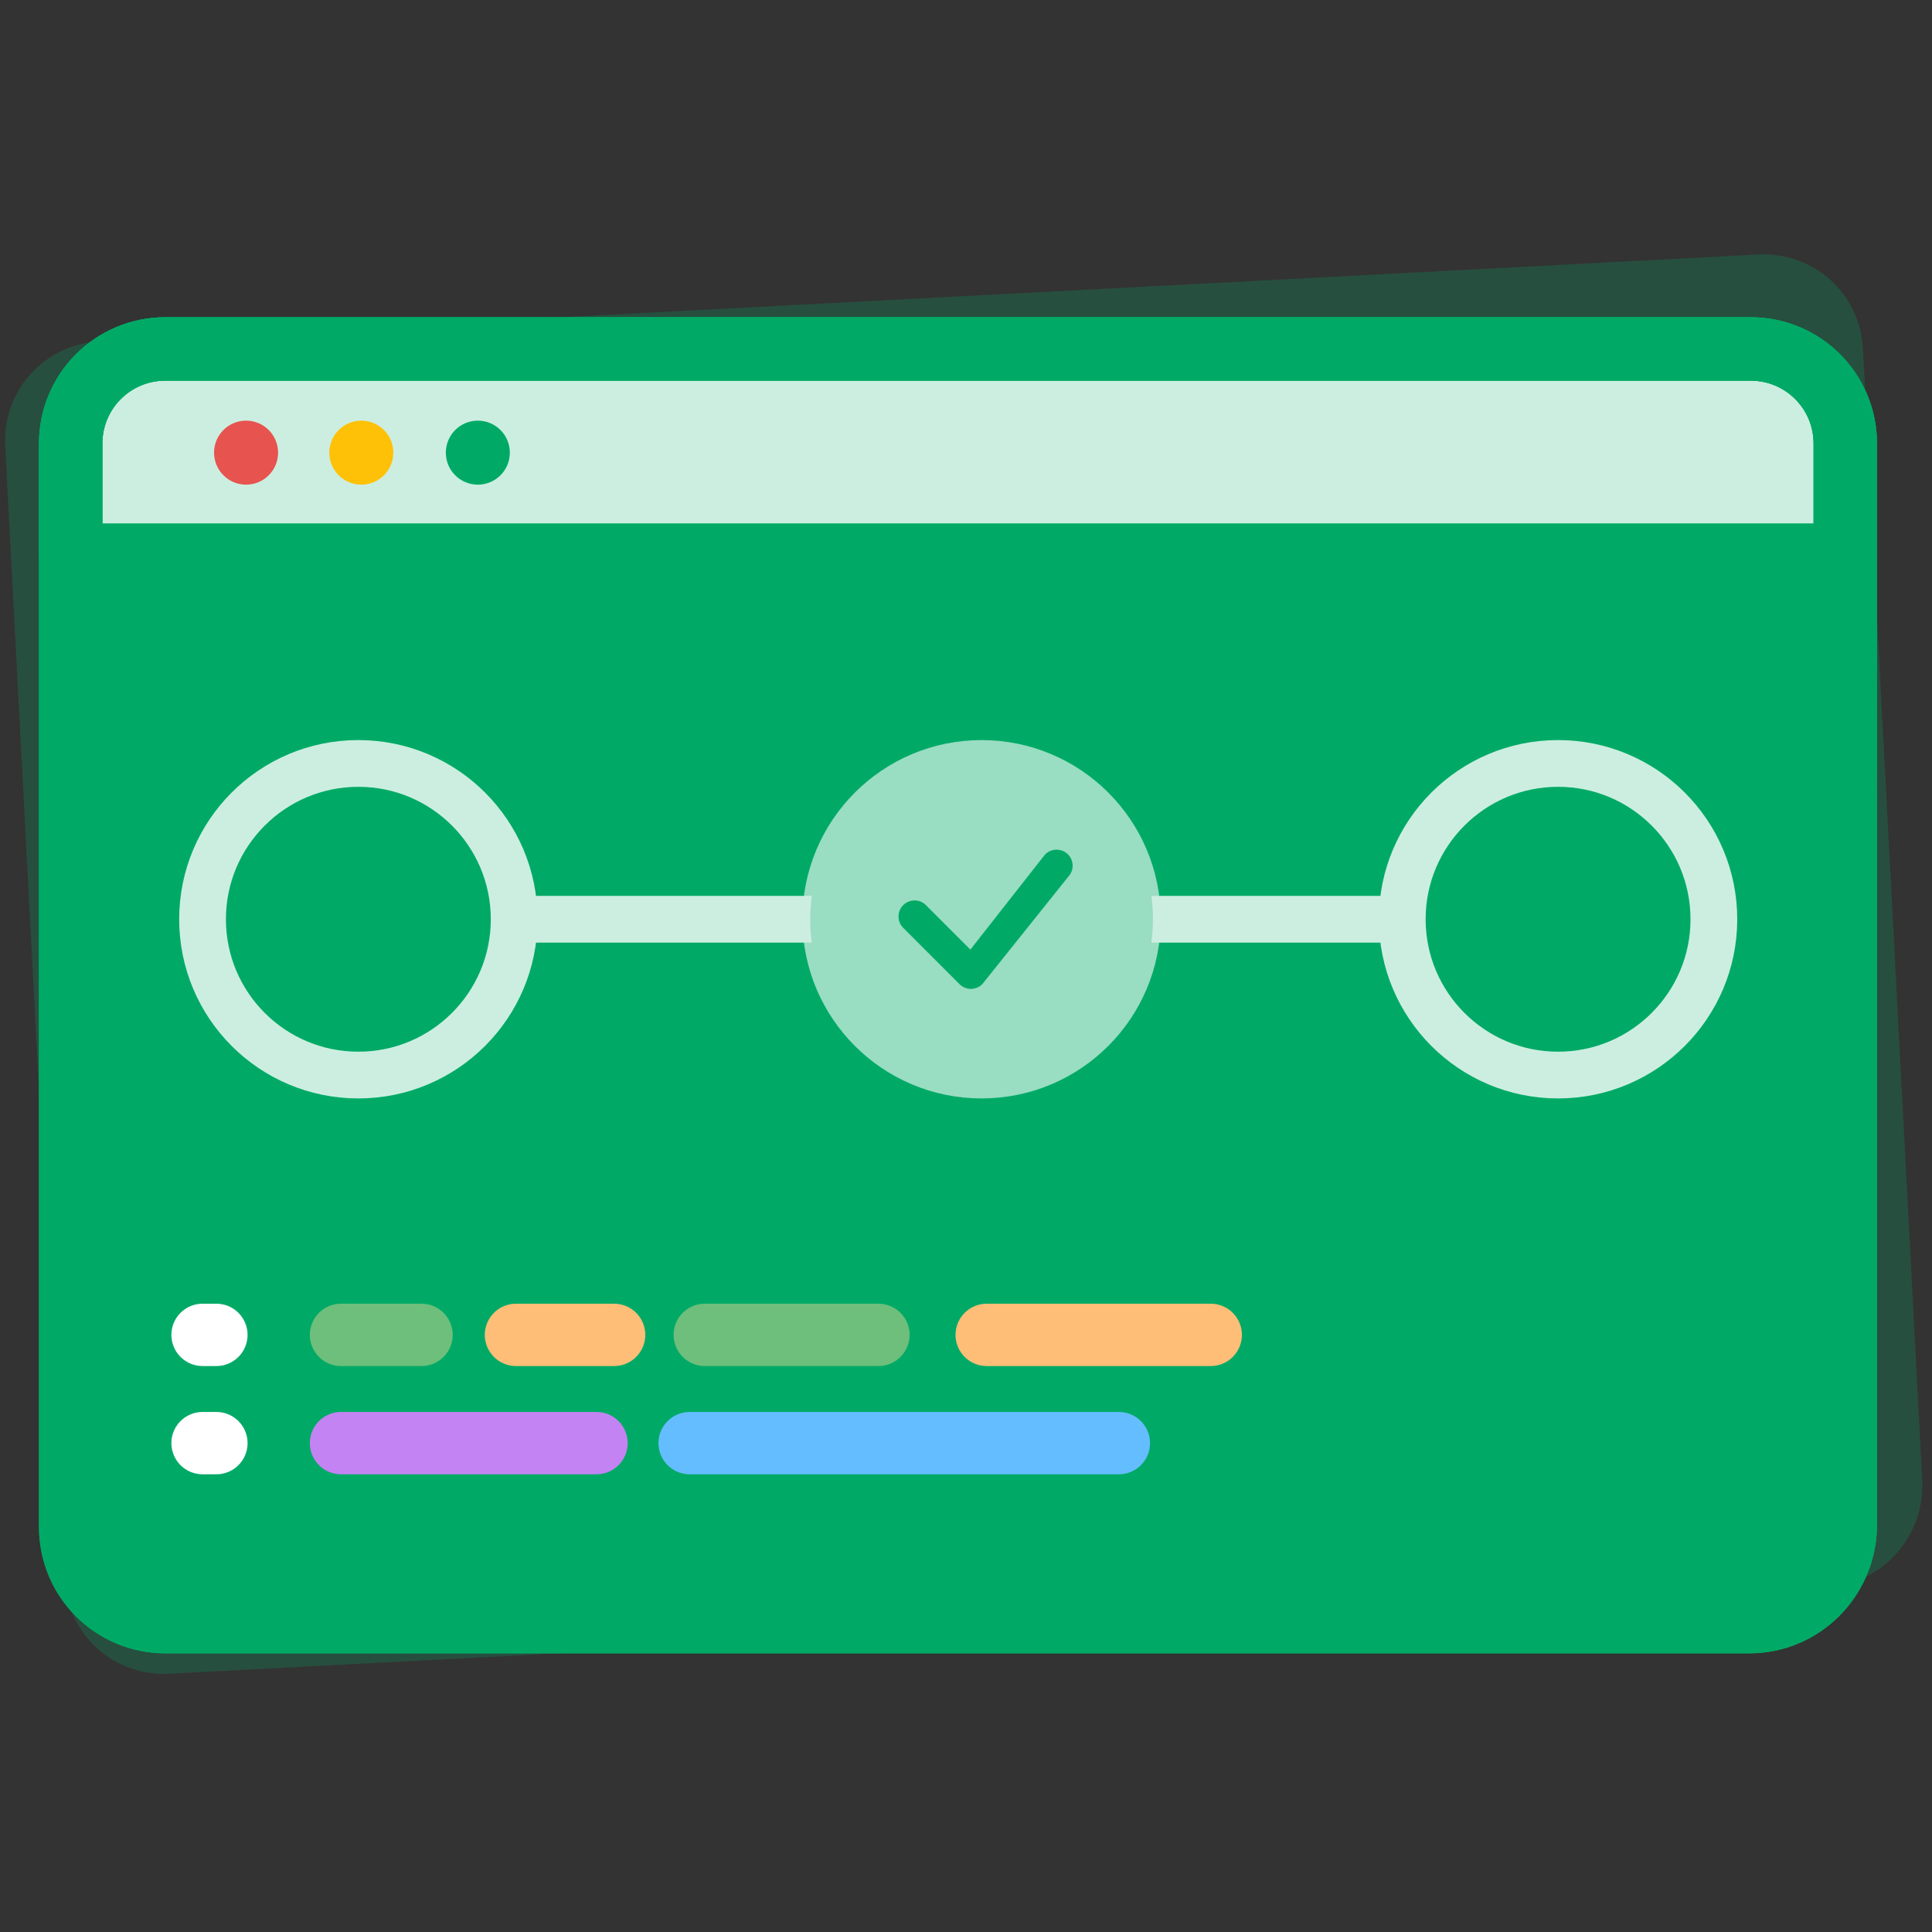 <svg width="124" height="124" viewBox="0 0 124 124" fill="none" xmlns="http://www.w3.org/2000/svg">
<rect x="0" y="0" width="124" height="124" fill="#333333" stroke="none"/>
<path d="M117.261 101.847L10.847 107.424C7.32 107.609 4.333 104.919 4.148 101.392L0.334 28.615C0.149 25.087 2.839 22.1 6.366 21.915L112.865 16.334C116.392 16.149 119.38 18.839 119.565 22.366L123.379 95.144C123.478 98.675 120.788 101.663 117.261 101.847Z" fill="#00AA66" fill-opacity="0.24"/>
<path d="M112.272 104.081H10.617C7.248 104.081 4.536 101.37 4.536 98V28.477C4.536 25.108 7.248 22.396 10.617 22.396H112.354C115.723 22.396 118.435 25.108 118.435 28.477V98C118.353 101.37 115.641 104.081 112.272 104.081Z" fill="#00AA66"/>
<path d="M118.353 35.627H4.536V28.477C4.536 25.108 7.248 22.396 10.617 22.396H112.354C115.723 22.396 118.435 25.108 118.435 28.477V35.627H118.353Z" fill="white" fill-opacity="0.8"/>
<path d="M112.272 104.081H10.617C7.248 104.081 4.536 101.37 4.536 98V28.477C4.536 25.108 7.248 22.396 10.617 22.396H112.354C115.723 22.396 118.435 25.108 118.435 28.477V98C118.353 101.37 115.641 104.081 112.272 104.081Z" stroke="#00AA66" stroke-width="4.069" stroke-miterlimit="10" stroke-linecap="round" stroke-linejoin="round"/>
<path d="M112.272 104.081H10.617C7.248 104.081 4.536 101.37 4.536 98V28.477C4.536 25.108 7.248 22.396 10.617 22.396H112.354C115.723 22.396 118.435 25.108 118.435 28.477V98C118.353 101.37 115.641 104.081 112.272 104.081Z" stroke="#00AA66" stroke-width="4.069" stroke-miterlimit="10" stroke-linecap="round" stroke-linejoin="round"/>
<path d="M118.353 35.627H4.536V28.477C4.536 25.108 7.248 22.396 10.617 22.396H112.354C115.723 22.396 118.435 25.108 118.435 28.477V35.627H118.353Z" stroke="#00AA66" stroke-width="4.069" stroke-miterlimit="10" stroke-linecap="round" stroke-linejoin="round"/>
<path d="M15.794 31.107C16.929 31.107 17.848 30.187 17.848 29.052C17.848 27.918 16.929 26.998 15.794 26.998C14.659 26.998 13.739 27.918 13.739 29.052C13.739 30.187 14.659 31.107 15.794 31.107Z" fill="#E7534E"/>
<path d="M23.19 31.107C24.325 31.107 25.244 30.187 25.244 29.053C25.244 27.918 24.325 26.998 23.19 26.998C22.055 26.998 21.136 27.918 21.136 29.053C21.136 30.187 22.055 31.107 23.19 31.107Z" fill="#FFC107"/>
<path d="M30.668 31.107C31.803 31.107 32.723 30.187 32.723 29.053C32.723 27.918 31.803 26.998 30.668 26.998C29.534 26.998 28.614 27.918 28.614 29.053C28.614 30.187 29.534 31.107 30.668 31.107Z" fill="#00AA66"/>
<circle cx="23" cy="59" r="10" stroke="#CCEEE0" stroke-width="3"/>
<circle cx="63" cy="59" r="10" stroke="#99DDC2" stroke-width="3"/>
<circle cx="100" cy="59" r="10" stroke="#CCEEE0" stroke-width="3"/>
<path d="M32 59H54.5" stroke="#CCEEE0" stroke-width="3"/>
<path d="M72 59H90" stroke="#CCEEE0" stroke-width="3"/>
<path d="M74 59C74 61.917 72.841 64.715 70.778 66.778C68.715 68.841 65.917 70 63 70C60.083 70 57.285 68.841 55.222 66.778C53.159 64.715 52 61.917 52 59C52 56.083 53.159 53.285 55.222 51.222C57.285 49.159 60.083 48 63 48C65.917 48 68.715 49.159 70.778 51.222C72.841 53.285 74 56.083 74 59ZM68.541 54.834C68.443 54.736 68.326 54.659 68.197 54.607C68.069 54.556 67.931 54.53 67.792 54.533C67.654 54.536 67.517 54.567 67.391 54.624C67.264 54.68 67.15 54.762 67.056 54.864L62.281 60.948L59.403 58.069C59.208 57.887 58.949 57.788 58.682 57.792C58.415 57.797 58.16 57.906 57.971 58.094C57.782 58.283 57.674 58.538 57.669 58.805C57.664 59.073 57.763 59.331 57.946 59.527L61.584 63.166C61.682 63.264 61.798 63.341 61.927 63.393C62.055 63.445 62.193 63.47 62.331 63.468C62.47 63.465 62.606 63.434 62.733 63.378C62.859 63.322 62.973 63.24 63.067 63.139L68.556 56.278C68.743 56.083 68.847 55.823 68.844 55.553C68.842 55.283 68.733 55.025 68.543 54.834H68.541Z" fill="#99DDC2"/>
<path d="M44.263 92.623H71.811" stroke="#64BDFF" stroke-width="4" stroke-miterlimit="10" stroke-linecap="round" stroke-linejoin="round"/>
<path d="M21.886 92.623H38.285" stroke="#C383F2" stroke-width="4" stroke-miterlimit="10" stroke-linecap="round" stroke-linejoin="round"/>
<path d="M13 92.623H13.889" stroke="white" stroke-width="4" stroke-miterlimit="10" stroke-linecap="round" stroke-linejoin="round"/>
<path d="M63.328 85.675H77.708" stroke="#FFBE78" stroke-width="4" stroke-miterlimit="10" stroke-linecap="round" stroke-linejoin="round"/>
<path d="M45.233 85.675H56.381" stroke="#6DBF7B" stroke-width="4" stroke-miterlimit="10" stroke-linecap="round" stroke-linejoin="round"/>
<path d="M33.115 85.675H39.416" stroke="#FFBE78" stroke-width="4" stroke-miterlimit="10" stroke-linecap="round" stroke-linejoin="round"/>
<path d="M21.886 85.675H27.056" stroke="#6DBF7B" stroke-width="4" stroke-miterlimit="10" stroke-linecap="round" stroke-linejoin="round"/>
<path d="M13 85.675H13.889" stroke="white" stroke-width="4" stroke-miterlimit="10" stroke-linecap="round" stroke-linejoin="round"/>
</svg>

